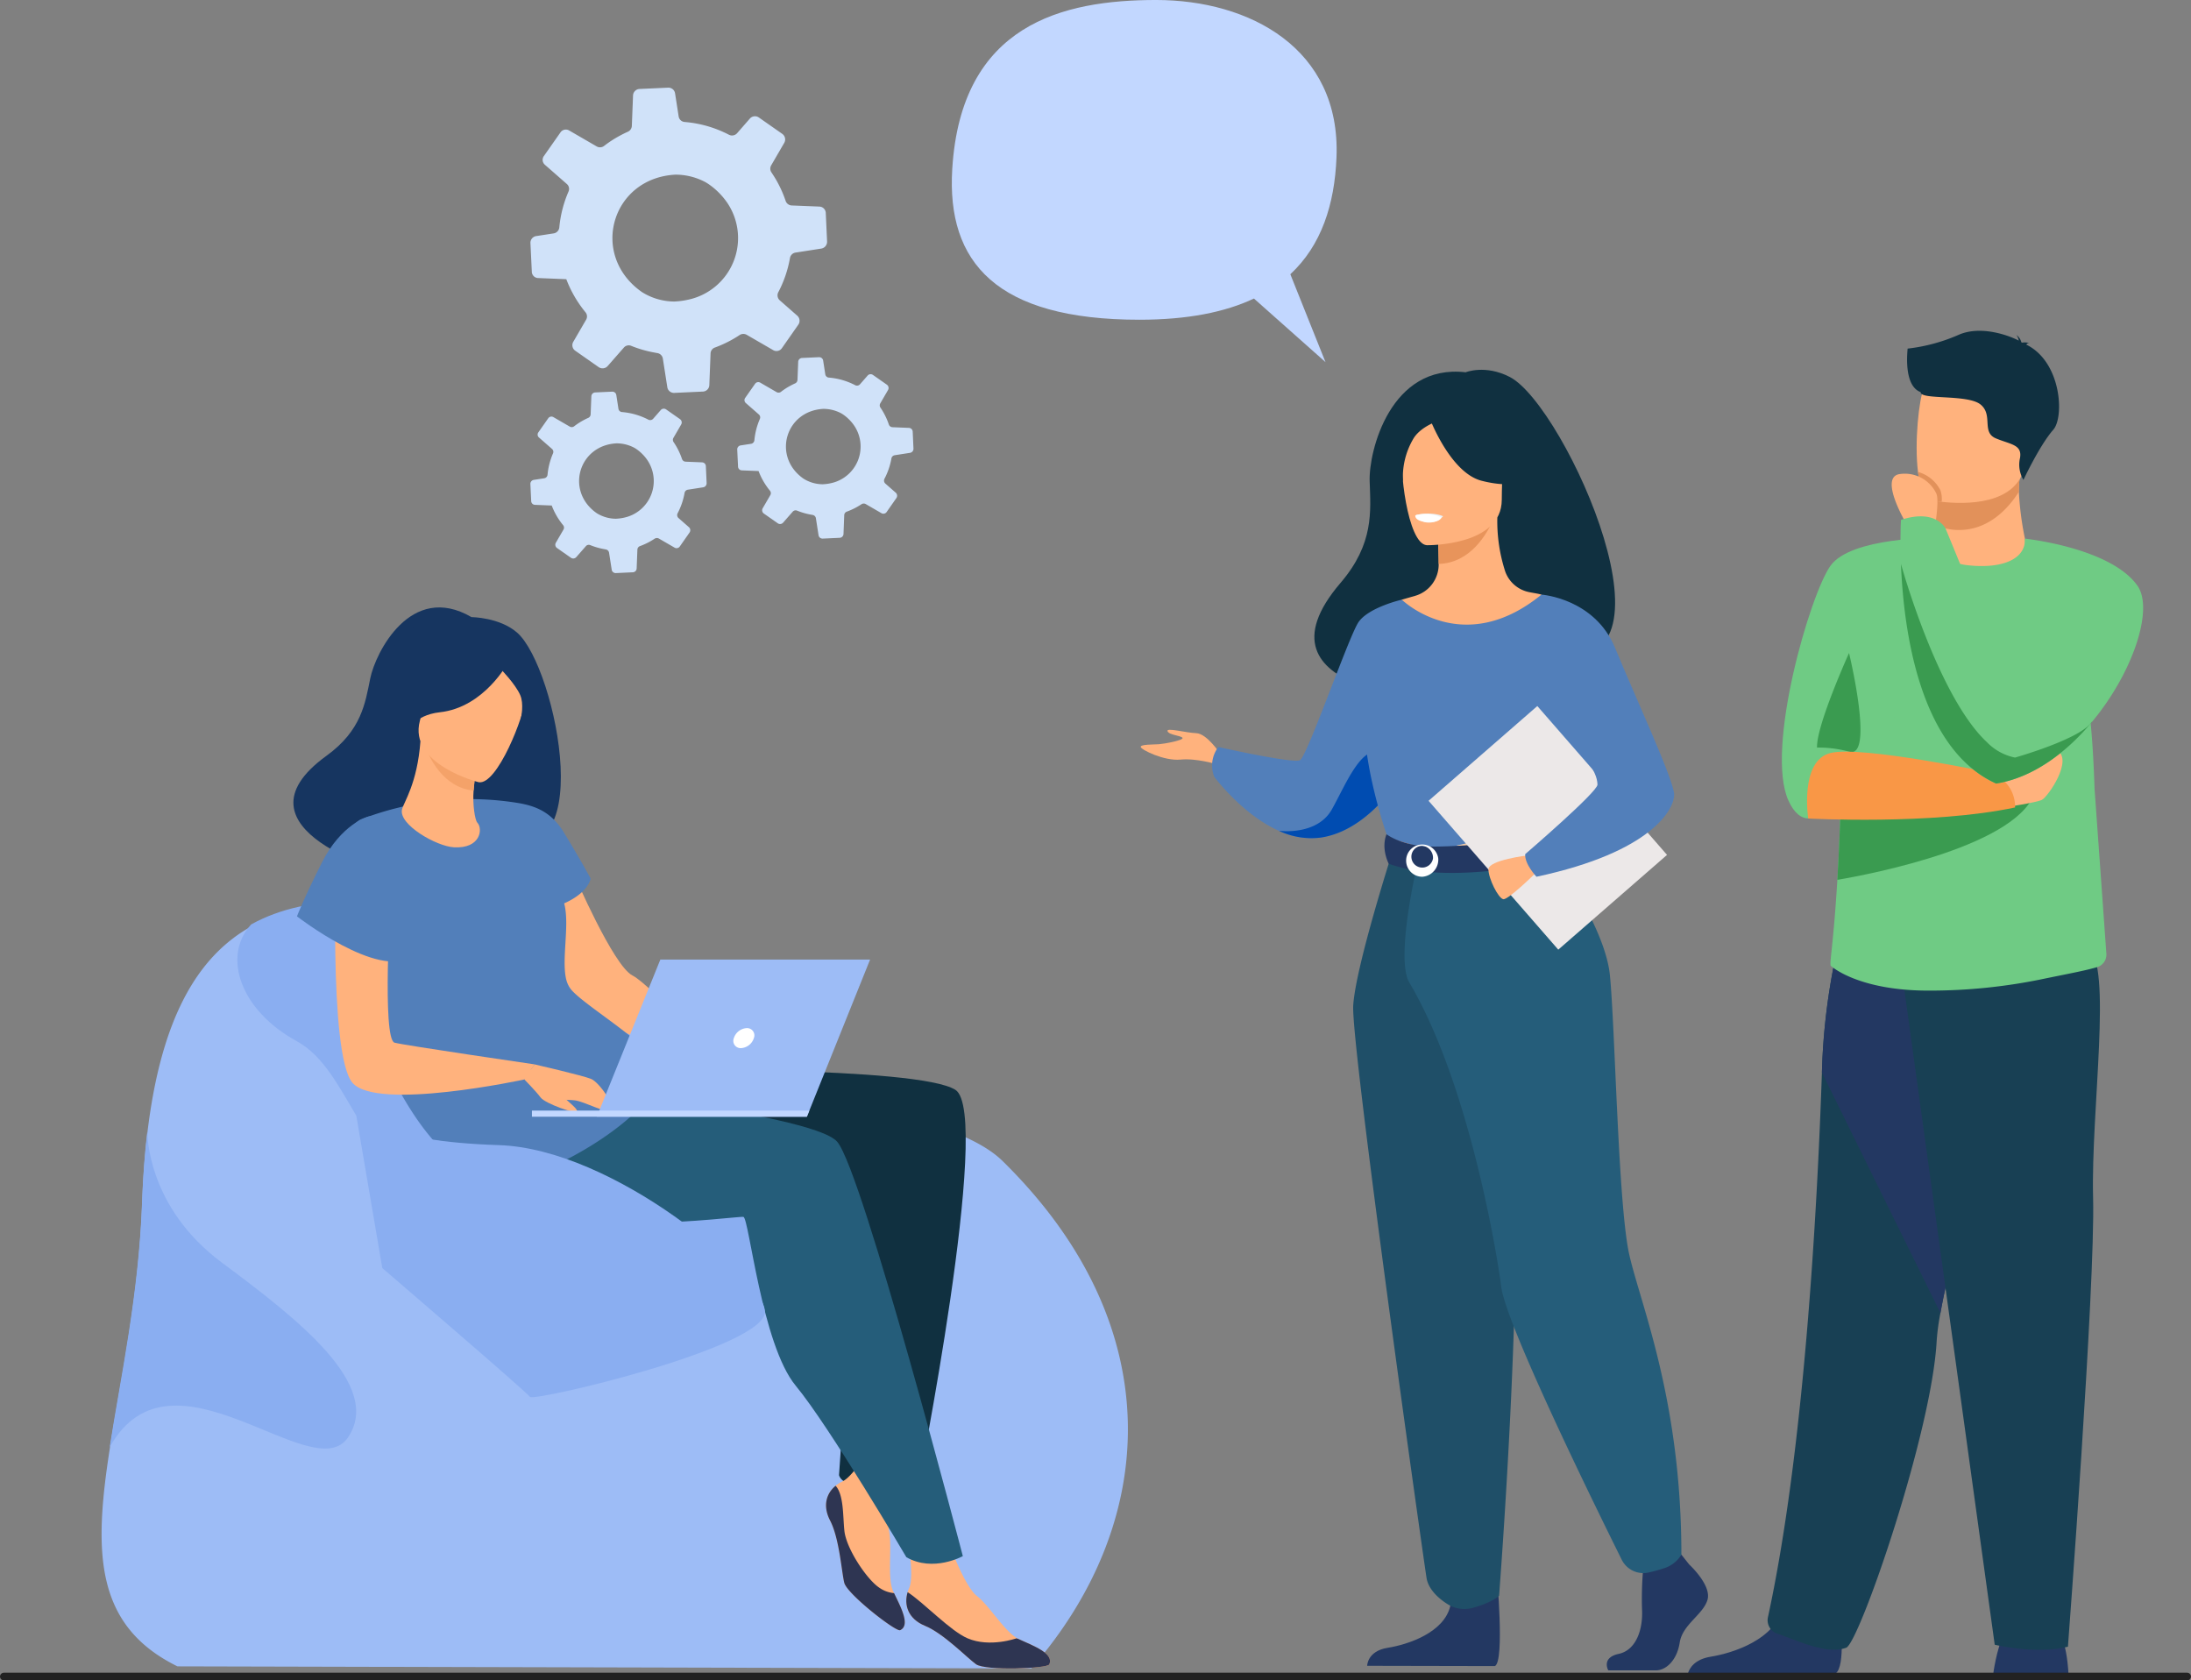 <svg xmlns="http://www.w3.org/2000/svg" width="572" height="438.71" viewBox="0 0 572 438.71">
  <rect x="0" y="0" width="572" height="438.71" fill="#808080" stroke="none"/>
  <g id="occucare_nicaragua_6" transform="translate(1)">
    <g id="Group_175142" data-name="Group 175142" transform="translate(0 0)">
      <g id="Group_170969" data-name="Group 170969" transform="translate(25.522)">
        <g id="Group_170968" data-name="Group 170968" transform="translate(0 0)">
          <g id="Group_170929" data-name="Group 170929" transform="translate(111.944 102.253)">
            <path id="Path_86735" data-name="Path 86735" d="M1856.484,347.076l4.344-.2.1,0a1.037,1.037,0,0,1,1.069.875l.557,3.588a1.061,1.061,0,0,0,.041.171,1.02,1.02,0,0,0,.884.689,18.11,18.11,0,0,1,6.883,1.983,1.129,1.129,0,0,0,.276.1,1.054,1.054,0,0,0,.98-.333l1.993-2.283a1.055,1.055,0,0,1,1.047-.317,1.143,1.143,0,0,1,.331.153l3.638,2.546a1.059,1.059,0,0,1,.306,1.4l-2.024,3.487a1.024,1.024,0,0,0,.045,1.1c.32.476.623.962.9,1.471a18.062,18.062,0,0,1,1.29,2.933l0,0a1.044,1.044,0,0,0,.952.716l4.091.165.206.01a1.021,1.021,0,0,1,.983.975l.2,4.44a1.068,1.068,0,0,1-.9,1.1l-3.993.622a1.033,1.033,0,0,0-.865.852,18.178,18.178,0,0,1-1.812,5.3,1.039,1.039,0,0,0,.24,1.26l2.7,2.368a1.058,1.058,0,0,1,.168,1.406l-2.554,3.655a1.013,1.013,0,0,1-1.336.294l-4.1-2.374a1.06,1.06,0,0,0-1.116.032q-.62.411-1.283.776a18.387,18.387,0,0,1-2.546,1.159,1.006,1.006,0,0,0-.676.918l-.192,4.917a1.041,1.041,0,0,1-.99,1l-4.456.207a1.046,1.046,0,0,1-1.035-.729.752.752,0,0,1-.033-.146l-.692-4.431a1.028,1.028,0,0,0-.761-.85.546.546,0,0,0-.107-.023,3.149,3.149,0,0,1-.32-.059,18.092,18.092,0,0,1-3.721-1.061,1,1,0,0,0-1.15.28l-2.5,2.851a1.056,1.056,0,0,1-1.4.166l-.81-.565-2.821-1.979a1.042,1.042,0,0,1-.3-1.377l1.994-3.435a1,1,0,0,0-.1-1.15,18.316,18.316,0,0,1-1.907-2.816,18.066,18.066,0,0,1-1.068-2.315l-.858-.033-3.521-.143a1.006,1.006,0,0,1-.931-.71.91.91,0,0,1-.045-.263l-.214-4.47a1.048,1.048,0,0,1,.879-1.071l2.73-.42a1.038,1.038,0,0,0,.869-.919,18.224,18.224,0,0,1,1.427-5.566,1.006,1.006,0,0,0-.26-1.178l-3.414-2.992a1,1,0,0,1-.158-1.323l2.588-3.691a1.013,1.013,0,0,1,1.345-.3l4.266,2.471a1.031,1.031,0,0,0,1.16-.08,17.56,17.56,0,0,1,2.329-1.522q.67-.368,1.356-.675a1.045,1.045,0,0,0,.614-.9l.186-4.714A1.055,1.055,0,0,1,1856.484,347.076Zm13.491,17.482a11.2,11.2,0,0,0-2.706-2.677,6.4,6.4,0,0,0-.821-.488,9.877,9.877,0,0,0-4.383-1.026c-9.8.506-13.287,12.135-5.563,17.956.128.094.256.188.389.28a9.527,9.527,0,0,0,4.984,1.447,12.125,12.125,0,0,0,2.237-.3A9.772,9.772,0,0,0,1869.975,364.557Z" transform="translate(-1839.565 -346.873)" fill="#d0e2f9"/>
          </g>
          <g id="Group_273659" data-name="Group 273659" transform="translate(165.944 93.253)">
            <path id="Path_86735-2" data-name="Path 86735" d="M1856.484,347.076l4.344-.2.1,0a1.037,1.037,0,0,1,1.069.875l.557,3.588a1.061,1.061,0,0,0,.041.171,1.02,1.02,0,0,0,.884.689,18.11,18.11,0,0,1,6.883,1.983,1.129,1.129,0,0,0,.276.1,1.054,1.054,0,0,0,.98-.333l1.993-2.283a1.055,1.055,0,0,1,1.047-.317,1.143,1.143,0,0,1,.331.153l3.638,2.546a1.059,1.059,0,0,1,.306,1.4l-2.024,3.487a1.024,1.024,0,0,0,.045,1.1c.32.476.623.962.9,1.471a18.062,18.062,0,0,1,1.29,2.933l0,0a1.044,1.044,0,0,0,.952.716l4.091.165.206.01a1.021,1.021,0,0,1,.983.975l.2,4.44a1.068,1.068,0,0,1-.9,1.1l-3.993.622a1.033,1.033,0,0,0-.865.852,18.178,18.178,0,0,1-1.812,5.3,1.039,1.039,0,0,0,.24,1.26l2.7,2.368a1.058,1.058,0,0,1,.168,1.406l-2.554,3.655a1.013,1.013,0,0,1-1.336.294l-4.1-2.374a1.06,1.06,0,0,0-1.116.032q-.62.411-1.283.776a18.387,18.387,0,0,1-2.546,1.159,1.006,1.006,0,0,0-.676.918l-.192,4.917a1.041,1.041,0,0,1-.99,1l-4.456.207a1.046,1.046,0,0,1-1.035-.729.752.752,0,0,1-.033-.146l-.692-4.431a1.028,1.028,0,0,0-.761-.85.546.546,0,0,0-.107-.023,3.149,3.149,0,0,1-.32-.059,18.092,18.092,0,0,1-3.721-1.061,1,1,0,0,0-1.15.28l-2.5,2.851a1.056,1.056,0,0,1-1.4.166l-.81-.565-2.821-1.979a1.042,1.042,0,0,1-.3-1.377l1.994-3.435a1,1,0,0,0-.1-1.15,18.316,18.316,0,0,1-1.907-2.816,18.066,18.066,0,0,1-1.068-2.315l-.858-.033-3.521-.143a1.006,1.006,0,0,1-.931-.71.91.91,0,0,1-.045-.263l-.214-4.47a1.048,1.048,0,0,1,.879-1.071l2.73-.42a1.038,1.038,0,0,0,.869-.919,18.224,18.224,0,0,1,1.427-5.566,1.006,1.006,0,0,0-.26-1.178l-3.414-2.992a1,1,0,0,1-.158-1.323l2.588-3.691a1.013,1.013,0,0,1,1.345-.3l4.266,2.471a1.031,1.031,0,0,0,1.16-.08,17.56,17.56,0,0,1,2.329-1.522q.67-.368,1.356-.675a1.045,1.045,0,0,0,.614-.9l.186-4.714A1.055,1.055,0,0,1,1856.484,347.076Zm13.491,17.482a11.2,11.2,0,0,0-2.706-2.677,6.4,6.4,0,0,0-.821-.488,9.877,9.877,0,0,0-4.383-1.026c-9.8.506-13.287,12.135-5.563,17.956.128.094.256.188.389.28a9.527,9.527,0,0,0,4.984,1.447,12.125,12.125,0,0,0,2.237-.3A9.772,9.772,0,0,0,1869.975,364.557Z" transform="translate(-1839.565 -346.873)" fill="#d0e2f9"/>
          </g>
          <g id="Group_273658" data-name="Group 273658" transform="translate(111.961 22.886)">
            <path id="Path_86735-3" data-name="Path 86735" d="M1868.036,347.214l7.31-.333.174-.007a1.745,1.745,0,0,1,1.8,1.473l.938,6.038a1.8,1.8,0,0,0,.069.288,1.716,1.716,0,0,0,1.488,1.159,30.474,30.474,0,0,1,11.583,3.338,1.9,1.9,0,0,0,.464.16,1.773,1.773,0,0,0,1.649-.561l3.354-3.841a1.776,1.776,0,0,1,1.762-.534,1.924,1.924,0,0,1,.557.257l6.122,4.284a1.783,1.783,0,0,1,.515,2.356l-3.407,5.867a1.723,1.723,0,0,0,.076,1.846c.539.8,1.048,1.618,1.52,2.476a30.4,30.4,0,0,1,2.17,4.935l0,.007a1.756,1.756,0,0,0,1.6,1.205l6.884.277.346.018a1.718,1.718,0,0,1,1.654,1.641l.343,7.472a1.8,1.8,0,0,1-1.513,1.85l-6.72,1.046a1.738,1.738,0,0,0-1.456,1.433,30.592,30.592,0,0,1-3.05,8.923,1.748,1.748,0,0,0,.4,2.12l4.544,3.986a1.78,1.78,0,0,1,.283,2.365l-4.3,6.15a1.7,1.7,0,0,1-2.249.495l-6.9-3.994a1.784,1.784,0,0,0-1.878.054q-1.043.692-2.158,1.306a30.941,30.941,0,0,1-4.285,1.951,1.693,1.693,0,0,0-1.137,1.545l-.323,8.273a1.752,1.752,0,0,1-1.667,1.678l-7.5.348a1.761,1.761,0,0,1-1.742-1.227,1.271,1.271,0,0,1-.056-.246l-1.164-7.456a1.731,1.731,0,0,0-1.281-1.431.924.924,0,0,0-.18-.039,5.3,5.3,0,0,1-.539-.1,30.445,30.445,0,0,1-6.261-1.786,1.69,1.69,0,0,0-1.936.471l-4.212,4.8a1.777,1.777,0,0,1-2.358.279l-1.363-.951-4.748-3.33a1.753,1.753,0,0,1-.513-2.318l3.355-5.78a1.691,1.691,0,0,0-.165-1.936,30.84,30.84,0,0,1-3.209-4.739,30.366,30.366,0,0,1-1.8-3.9l-1.444-.056-5.925-.241A1.693,1.693,0,0,1,1840,395.39a1.526,1.526,0,0,1-.076-.443l-.36-7.522a1.764,1.764,0,0,1,1.48-1.8l4.593-.707a1.747,1.747,0,0,0,1.463-1.546,30.676,30.676,0,0,1,2.4-9.367,1.692,1.692,0,0,0-.438-1.983l-5.745-5.036a1.685,1.685,0,0,1-.266-2.226l4.355-6.21a1.7,1.7,0,0,1,2.264-.5l7.179,4.158a1.735,1.735,0,0,0,1.952-.134,29.535,29.535,0,0,1,3.92-2.561q1.127-.62,2.281-1.136a1.759,1.759,0,0,0,1.034-1.518l.313-7.932A1.776,1.776,0,0,1,1868.036,347.214Zm22.7,29.418a18.851,18.851,0,0,0-4.553-4.5,10.787,10.787,0,0,0-1.381-.822,16.622,16.622,0,0,0-7.375-1.727c-16.485.851-22.359,20.421-9.361,30.217.216.158.431.316.654.471a16.032,16.032,0,0,0,8.388,2.436,20.414,20.414,0,0,0,3.764-.508A16.444,16.444,0,0,0,1890.739,376.632Z" transform="translate(-1839.566 -346.873)" fill="#d0e2f9"/>
          </g>
          <path id="Path_86737" data-name="Path 86737" d="M1089.949,812.625c1.15-28.456-22.7-41.1-47.089-41.1s-50.927,6.319-53.227,44.157c-1.479,24.342,11.5,39.32,48.864,39.32,12.6,0,22.4-1.987,29.9-5.533l18.679,16.6-9.179-22.941C1086.027,835.568,1089.453,824.9,1089.949,812.625Z" transform="translate(-767.555 -771.527)" fill="#c2d7ff"/>
          <g id="Group_170931" data-name="Group 170931" transform="translate(414.122 86.365)">
            <path id="Path_86738" data-name="Path 86738" d="M453.776,1734.54s.821-6.4,2.722-10.2,14-1.384,14-1.384,2.42,2.074,2.938,11.754Z" transform="translate(-374.054 -1383.873)" fill="#233862"/>
            <path id="Path_86739" data-name="Path 86739" d="M644.928,1721.871c2.843-1.735,1.225-14.681,1.225-14.681s-13.247-10.6-15.069-2.484-12.585,11.757-18.712,12.75c-4.229.687-5.539,3.029-5.944,4.414Z" transform="translate(-606.428 -1371.291)" fill="#233862"/>
            <path id="Path_86740" data-name="Path 86740" d="M534.93,1355.031a61.038,61.038,0,0,0-.972,7.156c-1.232,24.02-20.22,78.942-23.617,80.223-5.255,1.983-13.531-2.232-17.861-3.611a3.713,3.713,0,0,1-2.606-4.219c9.4-43.229,12.86-105.478,14.117-142.332a167.207,167.207,0,0,1,3.821-31.386s46.312-12.357,46.587,3.274C554.645,1277.968,539.06,1332.213,534.93,1355.031Z" transform="translate(-468.991 -1098.602)" fill="#184054"/>
            <path id="Path_86741" data-name="Path 86741" d="M520.737,1355.031,489.8,1292.248a167.207,167.207,0,0,1,3.821-31.386s46.312-12.357,46.587,3.274C540.451,1277.968,524.867,1332.213,520.737,1355.031Z" transform="translate(-454.797 -1098.602)" fill="#233862"/>
            <path id="Path_86742" data-name="Path 86742" d="M432.622,1267.856,457.1,1445.3s10.751,2.593,19.114.518c0,0,7.168-94.371,6.57-117.186s5.145-61.048-1.31-65.264S432.622,1267.856,432.622,1267.856Z" transform="translate(-376.987 -1102.266)" fill="#184054"/>
            <path id="Path_86743" data-name="Path 86743" d="M497.254,1055.1l3.052,42.6a3.4,3.4,0,0,1-2.452,3.509c-3.415.991-7.352,1.681-14.947,3.254a144.973,144.973,0,0,1-28.52,2.865c-18.753.12-25.854-6.344-25.854-6.344-.808.015.427-3.91,1.539-22.571.376-6.322.741-14.335,1-24.462.237-9.112.4-19.938.411-32.781.02-15.449,23.934-32.07,24.375-32.07l0,.007c0,2.224,3.507,6.329,8.906,6.683,6.409.419,14.272-2.771,14.272-6.461,0-.037,11.586,18.534,15.7,38.323.523,2.508.928,5.155,1.249,7.94.005.042.01.085.015.127q.09.764.167,1.536c.01.09.017.182.028.272.047.469.1.943.137,1.419.012.134.023.274.035.409.04.437.077.87.112,1.312,0,.04.007.08.01.12.027.327.05.656.075.985.017.232.035.469.052.7.027.386.052.771.08,1.162.012.194.025.389.037.586.023.369.045.741.068,1.117.01.165.02.332.03.5q.045.808.087,1.631c0,.045,0,.087.007.132.028.526.053,1.058.078,1.591.007.132.012.262.017.394q.038.752.067,1.514c0,.075.007.15.01.224q.079,1.856.147,3.773c0,.032,0,.065,0,.1Z" transform="translate(-391.043 -935.068)" fill="#6fcb84"/>
            <path id="Path_86744" data-name="Path 86744" d="M583.178,989.1s-22.237-.189-27.588,7.317-17.086,47.881-10.962,61.315,17.58-5.557,23.939-13.786S583.178,989.1,583.178,989.1Z" transform="translate(-518.359 -935.069)" fill="#6fcb84"/>
            <path id="Path_86745" data-name="Path 86745" d="M483.172,959.419l.012,2.3s-.626,7.189,8.226,8.238,15.411-1.367,15.171-6.915A79.493,79.493,0,0,1,505,950.806a24.989,24.989,0,0,1,.315-4.3l-17.153-.342-5.052.826Z" transform="translate(-418.58 -908.778)" fill="#ffb27d"/>
            <path id="Path_86746" data-name="Path 86746" d="M486.4,946.985l.066,12.434a14.5,14.5,0,0,0,6.183,1.364c7.883,0,12.979-5.781,15.642-9.977a25,25,0,0,1,.315-4.3l-17.153-.342Z" transform="translate(-421.871 -908.778)" fill="#e2915a"/>
            <path id="Path_86747" data-name="Path 86747" d="M504.1,897.339c-1.99,10.711-15.811,10.359-21.784,9.686-1.681-.187-2.738-.4-2.738-.4-1.9-.506-2.952-3.491-3.444-7.4-.975-7.738.257-19.1,1.564-22,1.968-4.371,5.674-9.1,19.592-5.688S506.652,883.616,504.1,897.339Z" transform="translate(-416.052 -862.376)" fill="#ffb27d"/>
            <path id="Path_86748" data-name="Path 86748" d="M602.188,1066.695s-8.6,18.993-8.35,24.686a29.681,29.681,0,0,1,8.35,1.073C608.912,1094.459,602.188,1066.695,602.188,1066.695Z" transform="translate(-560.108 -982.57)" fill="#3a9b50"/>
            <path id="Path_86749" data-name="Path 86749" d="M460.284,854.414a46.036,46.036,0,0,0,13.352-3.613c5.865-2.55,13.264.259,15.666,1.524a3.572,3.572,0,0,0-.586-1.445,3.225,3.225,0,0,1,1.238,1.834c.111.082.161.138.132.157a4.135,4.135,0,0,1,2.008.13s-.55-.078-.746.275a.332.332,0,0,1-.088.1c9.149,4.42,9.993,18.879,7.049,22.224-3.542,4.025-7.789,13.09-7.789,13.09a7.772,7.772,0,0,1-.9-5.683c.644-3.542-2.415-3.542-6.279-5.152s-.644-6.118-4.025-8.855-15.778-1.127-15.617-3.22C459.092,864.1,460.284,854.885,460.284,854.414Z" transform="translate(-402.911 -849.766)" fill="#103040"/>
            <path id="Path_86750" data-name="Path 86750" d="M527.6,1157.148c-3.631,14.578-42.894,22.113-51.82,23.644.377-6.322.741-14.335,1-24.462Z" transform="translate(-436.75 -1037.445)" fill="#3a9b50"/>
            <path id="Path_86751" data-name="Path 86751" d="M460.251,1146.405c.374,0,8.728-1.247,10.225-1.995s8.34-10.474,3.858-12.968-16.514,7.481-16.514,7.481Z" transform="translate(-378.02 -1021.964)" fill="#ffb27d"/>
            <path id="Path_86752" data-name="Path 86752" d="M490.074,1150.553s32.312,1.753,54-2.889c0,0,.547-6.265-6.268-9.047,0,0-33.8-7.163-41.914-5.168S490.074,1150.553,490.074,1150.553Z" transform="translate(-458.657 -1023.223)" fill="#f99746"/>
            <path id="Path_86753" data-name="Path 86753" d="M431.155,1037.4c-6.706,8.085-15.472,14.686-25.135,16.232l0,0a18.017,18.017,0,0,1-2.392-10.791,21.6,21.6,0,0,1,3.519-9.905,21.951,21.951,0,0,0,1.9-3.831c5.277-13.464,4.492-39.415,4.492-39.415s22.41,2.347,29.392,12.322C447.206,1008.124,441.752,1024.62,431.155,1037.4Z" transform="translate(-325.535 -935.43)" fill="#6fcb84"/>
            <path id="Path_86754" data-name="Path 86754" d="M545.326,952.583c-1.681-.187-2.738-.4-2.738-.4-1.9-.506-2.952-3.491-3.444-7.4A9.363,9.363,0,0,1,545,949.57,6.892,6.892,0,0,1,545.326,952.583Z" transform="translate(-479.063 -907.934)" fill="#e2915a"/>
            <path id="Path_86755" data-name="Path 86755" d="M546.051,959.4s-7.74-12.771-1.721-13.327a9.1,9.1,0,0,1,9.306,5.014c.869,1.5-.227,8.246-.227,8.246Z" transform="translate(-488.817 -908.697)" fill="#ffb27d"/>
            <path id="Path_86756" data-name="Path 86756" d="M517.529,1033.211a16.661,16.661,0,0,1-1.319,4.434,21.231,21.231,0,0,1-4.928,6.788l0,0c-20.1-9.073-24.168-40.227-24.848-57.345-.275-6.88,0-11.494,0-11.494,9.067-3,11.616,2.215,11.616,2.215s10.706,25.459,16.26,42.1C516.431,1026.271,517.8,1031.348,517.529,1033.211Z" transform="translate(-430.797 -926.227)" fill="#6fcb84"/>
            <path id="Path_86757" data-name="Path 86757" d="M487.677,1047.816c-6.706,8.085-15.472,14.686-25.135,16.232l0,0c-20.1-9.072-24.168-40.227-24.849-57.345,0,0,9.511,34.5,22.457,46.554a14.126,14.126,0,0,0,7.322,4.005s16.325-4.613,19.749-8.958A1.847,1.847,0,0,1,487.677,1047.816Z" transform="translate(-382.057 -945.842)" fill="#3a9b50"/>
          </g>
          <g id="Group_170945" data-name="Group 170945" transform="translate(0 158.584)">
            <g id="Group_170944" data-name="Group 170944">
              <g id="Group_170939" data-name="Group 170939" transform="translate(0 77.174)">
                <path id="Path_86767" data-name="Path 86767" d="M2021.736,1436.73l222.913.551c33.157-37.962,36.531-89.281-7.518-132.5-5.539-5.434-16.161-9.286-27.614-12-21.109-5-45.047-6.148-45.234-6.248-.07-.027-12.654-10.22-20.226-19.383-23.527-28.459-43.531-26.005-43.531-26.005-23.971-4.654-44.417-6.015-59.571,2.428,0,0,0,0,0,.009-14.038,7.833-23.538,24.089-27.082,53.957-.672,5.647-1.133,11.783-1.369,18.44-.859,24.239-5.628,45.8-8.457,64.059a0,0,0,0,0,0,0C1999.939,1406.493,1999.912,1426.015,2021.736,1436.73Z" transform="translate(-2001.929 -1237.442)" fill="#9dbcf6"/>
              </g>
              <path id="Path_86768" data-name="Path 86768" d="M2165.237,1272.665c14.547,7.916,16.167,34.015,38.932,40.745s61.409,6.1,83.336,29.868c21.155,22.93,44.453-35.439,34.4-51.849-21.109-5-45.047-6.148-45.233-6.249-.07-.026-12.654-10.22-20.226-19.382-23.528-28.459-43.532-26.005-43.532-26.005-23.971-4.654-44.417-6.015-59.57,2.428,0,0,0,0,0,.009C2145.654,1250.622,2150.69,1264.749,2165.237,1272.665Z" transform="translate(-2114.32 -1159.443)" fill="#8aaef1"/>
              <g id="Group_170943" data-name="Group 170943" transform="translate(50.077)">
                <path id="Path_86769" data-name="Path 86769" d="M2112.977,1348.4s72.989-.96,82.709,5.261-10.023,105.066-10.023,105.066-18.879.55-20.366-4.45c0,0,3.524-46.332.574-54.345s-1.086-19.1-1.086-19.1-36.937,5.531-48.653,2.727S2112.977,1348.4,2112.977,1348.4Z" transform="translate(-2022.856 -1227.71)" fill="#103040"/>
                <path id="Path_86770" data-name="Path 86770" d="M2269.205,1218.114c.005.057,10.27,23.942,15.277,26.485s23.132,23.37,27.017,23.007-4.546,3.161-4.546,3.161-31.679-14.6-33.521-15.516-11.545-16.873-12.876-24.976S2269.205,1218.114,2269.205,1218.114Z" transform="translate(-2195.972 -1148.514)" fill="#ffb27d"/>
                <path id="Path_86771" data-name="Path 86771" d="M2151.622,1615.746c2.434,4.694,2.983,13.324,3.7,16.253s13.479,12.876,14.577,12.377c2.789-1.259.123-6.119-1.58-9.673-.07-.143-.135-.286-.2-.425-1.68-3.581-.236-11.575-1.1-15.7s3.315-15.24,3.315-15.24l-7.047-8.9s-4.953,9.422-8.495,11.137a8.65,8.65,0,0,0-1.727,1.1C2150.66,1608.65,2149.621,1611.887,2151.622,1615.746Z" transform="translate(-2011.508 -1377.358)" fill="#ffb27d"/>
                <path id="Path_86772" data-name="Path 86772" d="M2058.677,1682.022c4.883,2.013,10.871,8.256,13.313,10.025s18.6,1.14,19.123.054c1.372-2.87-4.28-4.914-7.873-6.567-.055-.023-.1-.05-.159-.073l-.011-.008c-3.554-1.788-7.529-8.649-10.81-11.2-3.327-2.592-7.3-13.78-7.3-13.78l-11.126-2.257s2.291,10.4.692,13.989a8.764,8.764,0,0,0-.383,1.028C2053.125,1676.567,2054.248,1680.195,2058.677,1682.022Z" transform="translate(-1893.791 -1416.142)" fill="#ffb27d"/>
                <path id="Path_86773" data-name="Path 86773" d="M2431.935,1099.513c1.487-1.717-21.983-8.792-26.99,10.469,0,0-43.2-11.486-16.643-30.731,9.193-6.663,10.116-13.772,11.448-20.277s10.5-25.2,26.423-15.925c0,0,7.273.032,11.876,4.019C2448.518,1056.136,2459.96,1113.778,2431.935,1099.513Z" transform="translate(-2379.672 -1040.515)" fill="#163560"/>
                <path id="Path_86774" data-name="Path 86774" d="M2124.973,1357.131s75.69,7.691,82.341,15.417,32.8,108.186,32.8,108.186-7.724,4.306-14.744.282c0,0-20.028-34.079-28.888-44.777s-12.179-43.731-13.642-44.068-48.893,6.622-65.227-5.915S2124.973,1357.131,2124.973,1357.131Z" transform="translate(-2065.348 -1233.052)" fill="#255d7a"/>
                <path id="Path_86775" data-name="Path 86775" d="M2319.186,1173.587a78.859,78.859,0,0,1,40.948-4.38c4.678.753,8.891,2.292,12.238,7.8,4.729,7.784,6.941,11.964,6.941,11.964s-.455,3.607-6.912,6.481c1.761,6.454-1.6,17.726,1.5,22.1s22.339,15.219,23.291,21.251c1.749,11.084-32.867,31.179-43.192,29.034C2324.289,1261.67,2304.105,1182.077,2319.186,1173.587Z" transform="translate(-2301.716 -1118.187)" fill="#527fba"/>
                <path id="Path_86776" data-name="Path 86776" d="M2424.12,1079.235s-3.561-7-4.032-12.748c-.337-4.1,3.125-18.863,17.951-15.294a20.51,20.51,0,0,1,8.166,4c3.055,2.511,7.316,7.712.823,20.267l-1.783,4.279Z" transform="translate(-2396.436 -1046.673)" fill="#163560"/>
                <g id="Group_170940" data-name="Group 170940" transform="translate(28.291 10.275)">
                  <path id="Path_86777" data-name="Path 86777" d="M2453.331,1150.926c1.5,1.581.911,6.837-6.105,6.444-4.606-.258-14.478-5.951-13.554-9.886.44-1.87,3.979-6.7,4.81-17.794l.837.233,14.06,3.95s-.678,4.47-1.02,8.7C2452.07,1146.131,2452.712,1150.272,2453.331,1150.926Z" transform="translate(-2433.611 -1105.018)" fill="#ffb27d"/>
                  <path id="Path_86778" data-name="Path 86778" d="M2449.268,1134.236s-.678,4.469-1.02,8.7c-7.974-.853-11.626-8.476-13.04-12.653Z" transform="translate(-2429.501 -1105.38)" fill="#f4a269"/>
                  <path id="Path_86779" data-name="Path 86779" d="M2419.066,1104.655s-18.4-4.626-15.339-16.039,2.742-19.7,14.618-17.225,12.981,7.436,12.887,11.492S2423.931,1105.565,2419.066,1104.655Z" transform="translate(-2398.999 -1069.3)" fill="#ffb27d"/>
                  <path id="Path_86780" data-name="Path 86780" d="M2441.321,1070.791s-6.175,11.77-17.828,13.038c-6.818.743-8.689,5.236-8.689,5.236s2.045-12.846,5.472-20.7C2420.276,1068.363,2439.253,1063.4,2441.321,1070.791Z" transform="translate(-2413.558 -1066.733)" fill="#163560"/>
                  <path id="Path_86781" data-name="Path 86781" d="M2398.937,1078.077s4.029,4.111,5.272,7.01c1.841,4.293-1.747,13.336-3.231,15.285,0,0,8.56-14.525,5.7-20.814C2403.644,1072.888,2398.937,1078.077,2398.937,1078.077Z" transform="translate(-2373.281 -1072.462)" fill="#163560"/>
                </g>
                <path id="Path_86782" data-name="Path 86782" d="M2214.943,1346.949s3.664,3.879,4.11,4.087c2.423,1.134,5.482.473,6.962.845s1.223-.548.134-1.3-3.775-.454-2.678-.726,7.019-1.377,9.249-.781c3.53.944,6.315-.165,6.537-.526s-8.06-4.408-10.426-4.272-9.169-.189-9.169-.189Z" transform="translate(-2104.882 -1225.122)" fill="#ffb27d"/>
                <path id="Path_86783" data-name="Path 86783" d="M2397.52,1200.14s-2.2,53.96,4.143,61.523c6.3,7.511,44.907-.835,44.907-.835l2.675-3.943s-34.27-5.016-36.572-5.666c-3.309-.935-1.007-38.092-1.007-38.092Z" transform="translate(-2386.272 -1137.584)" fill="#ffb27d"/>
                <path id="Path_86784" data-name="Path 86784" d="M2490.609,1179.714c-.547.014-7.369,2.254-12.266,11.951-4.81,9.525-6.563,14.15-6.563,14.15s21.346,16.539,29.834,10.448S2498.439,1179.511,2490.609,1179.714Z" transform="translate(-2470.852 -1125.162)" fill="#527fba"/>
                <path id="Path_86785" data-name="Path 86785" d="M2368.853,1351.073s3.071,3.112,4.241,4.7,9.334,4.469,9.518,3.619-3.654-3.443-4-4.408-4.532-5.821-7.082-6.374S2368.853,1351.073,2368.853,1351.073Z" transform="translate(-2308.555 -1227.83)" fill="#ffb27d"/>
                <path id="Path_86786" data-name="Path 86786" d="M2348.093,1344.938s12.591,2.912,14.728,3.785,6.67,7.287,4.871,8.249c-1.135.607-6.1-2.015-8.627-2.562s-9.667.694-12.938-5.766C2345.758,1347.916,2348.093,1344.938,2348.093,1344.938Z" transform="translate(-2285.121 -1225.637)" fill="#ffb27d"/>
                <path id="Path_86787" data-name="Path 86787" d="M2058.677,1705.323c4.883,2.013,10.871,8.256,13.313,10.026s18.6,1.139,19.123.053c1.372-2.87-4.28-4.914-7.873-6.567-.055-.023-.1-.05-.159-.073l-.011-.008-.506-.166s-6.973,2.488-12.769,0c-4.523-1.939-11.226-9.133-15.649-12.057C2053.125,1699.868,2054.248,1703.5,2058.677,1705.323Z" transform="translate(-1893.791 -1439.444)" fill="#2e3552"/>
                <path id="Path_86788" data-name="Path 86788" d="M2151.622,1634.737c2.434,4.694,2.983,13.324,3.7,16.253s13.479,12.876,14.577,12.377c2.789-1.259.123-6.119-1.58-9.674a7.914,7.914,0,0,1-3.895-1.449c-3.187-2.125-8.6-10.141-9.079-14.873-.394-3.855-.146-9.38-2.287-11.709C2150.66,1627.641,2149.621,1630.878,2151.622,1634.737Z" transform="translate(-2011.508 -1396.348)" fill="#2e3552"/>
                <g id="Group_170942" data-name="Group 170942" transform="translate(62.273 91.936)">
                  <g id="Group_170941" data-name="Group 170941">
                    <path id="Path_86789" data-name="Path 86789" d="M2173.676,1316.137h54.845l16.5-41.027h-54.76Z" transform="translate(-2156.74 -1275.11)" fill="#9dbcf6"/>
                    <path id="Path_86790" data-name="Path 86790" d="M2286.558,1375.721h-72.423v1.6h71.78Z" transform="translate(-2214.135 -1336.292)" fill="#c2d7ff"/>
                  </g>
                  <path id="Path_86791" data-name="Path 86791" d="M2256.161,1323.4a1.9,1.9,0,0,0-1.862-2.612,3.743,3.743,0,0,0-3.361,2.612,1.9,1.9,0,0,0,1.863,2.611A3.741,3.741,0,0,0,2256.161,1323.4Z" transform="translate(-2198.226 -1302.889)" fill="#fff"/>
                </g>
              </g>
              <path id="Path_86792" data-name="Path 86792" d="M2243.7,1379.155s7.173,6.715,37.178,7.668,69.133,34.1,69.5,43.455-60.406,23.61-61.347,22.27-38.553-33.626-38.553-33.626Z" transform="translate(-2177.196 -1246.445)" fill="#8aaef1"/>
              <path id="Path_86793" data-name="Path 86793" d="M2516.023,1471.942c16.155-29.085,53.045,11.028,62.215-2.542s-12.962-30.8-32.925-45.642c-19.557-14.541-19.474-33.546-19.464-34.315-.672,5.647-1.132,11.783-1.368,18.44C2523.622,1432.122,2518.853,1453.684,2516.023,1471.942Z" transform="translate(-2513.908 -1252.701)" fill="#8aaef1"/>
            </g>
          </g>
          <g id="Group_170953" data-name="Group 170953" transform="translate(271.282 96.547)">
            <path id="Path_86803" data-name="Path 86803" d="M847.25,949.873c1.239-2.39-27.037-11-27.486,12.591,0,0-52.971-1.3-27.678-30.826,8.756-10.221,7.855-18.672,7.593-26.539s5.454-30.733,25.06-28.43c0,0,5.135-2.089,11.543,1.235C850.854,885.464,883.5,958.572,847.25,949.873Z" transform="translate(-739.909 -876.021)" fill="#103040"/>
            <path id="Path_86804" data-name="Path 86804" d="M1071.856,1124.62s-3.448-5.249-6.226-5.352-7.925-1.544-7.514-.515,3.6,1.132,3.911,1.75-4.734,1.544-6.175,1.646-4.837,0-4.734.721,6.122,3.705,10.368,3.293,9.5,1.236,9.5,1.236Z" transform="translate(-1051.115 -1024.397)" fill="#ffb27d"/>
            <path id="Path_86805" data-name="Path 86805" d="M974.489,1072.674a51.668,51.668,0,0,1-5.274,7.975c-4.1,5.132-10.414,11.06-18.347,12.23a19.684,19.684,0,0,1-10.9-1.769l-.012,0c-9.633-4.276-16.877-14.11-16.877-14.11a7.919,7.919,0,0,1,1.081-7.772s19.452,4.375,21.3,3.449,12.66-32.059,15.232-35.971,11.344-5.943,11.344-5.943Z" transform="translate(-903.883 -970.753)" fill="#527fba"/>
            <path id="Path_86806" data-name="Path 86806" d="M963.8,1143.134c-4.1,5.132-10.415,11.06-18.347,12.23a19.69,19.69,0,0,1-10.9-1.769c.377.049,10,1.238,13.833-5.623,3.912-7,8.142-18.115,13.953-14.41C964.843,1135.163,964.732,1139.136,963.8,1143.134Z" transform="translate(-898.463 -1033.238)" fill="#004cb1"/>
            <path id="Path_86807" data-name="Path 86807" d="M744.189,1676.243s5.936,5.418,4.777,9.267-6.515,6.414-7.239,11.118-3.619,7.27-6.225,7.27H723.079s-1.918-3.311,2.715-4.308,6.38-6.526,6.09-11.658a90.484,90.484,0,0,1,.434-11.974l9.844-2.281Z" transform="translate(-601.009 -1364.348)" fill="#233862"/>
            <path id="Path_86808" data-name="Path 86808" d="M896.635,1686.225s2.135,22.947-.471,24.23l-33.349-.069s0-3.849,5.356-4.7,14.767-3.991,16.359-10.975S896.635,1686.225,896.635,1686.225Z" transform="translate(-803.694 -1372.03)" fill="#233862"/>
            <path id="Path_86809" data-name="Path 86809" d="M859.383,1086.437c-6.863-15.39-11.062-19.808-10.26-24.584.6-3.555-1.817-66.288-1.817-66.288-.814-.252-2.446-.478-3.339-.677a8.372,8.372,0,0,1-6.115-5.318,42.678,42.678,0,0,1-2.075-14.154l-.879.173-14.781,2.927s.336,4.652.346,9.034c0,.036,0,.073,0,.109a8.5,8.5,0,0,1-6.135,8.22c-1.867.539-3.492,1-3.492,1s-5.428,15.5-6.464,31.415,9.87,22.834-.083,54.646C794.13,1115.429,863.174,1094.94,859.383,1086.437Z" transform="translate(-742.677 -936.871)" fill="#ffb27d"/>
            <path id="Path_86810" data-name="Path 86810" d="M866.794,978.789s.336,4.651.346,9.034c8.272-.233,12.643-7.779,14.435-11.961Z" transform="translate(-789.354 -937.144)" fill="#e8945b"/>
            <path id="Path_86811" data-name="Path 86811" d="M867.485,941.979s19.57.323,19.583-11.867,2.549-20.358-9.946-21.08-14.927,3.928-15.921,8S862.395,941.581,867.485,941.979Z" transform="translate(-792.807 -896.185)" fill="#ffb27d"/>
            <path id="Path_86812" data-name="Path 86812" d="M844.741,904.469s5.359,14.3,13.582,16.416,11.79-.089,11.79-.089a23.284,23.284,0,0,1-7.616-13.757S848.783,897.662,844.741,904.469Z" transform="translate(-769.34 -891.92)" fill="#103040"/>
            <path id="Path_86813" data-name="Path 86813" d="M916.649,907.693s-3.974,1.486-5.609,4.383a19.7,19.7,0,0,0-2.645,11.191s-4.037-9.72.5-15.22C913.7,902.216,916.649,907.693,916.649,907.693Z" transform="translate(-839.919 -893.983)" fill="#103040"/>
            <path id="Path_86814" data-name="Path 86814" d="M908.12,973.53a4.917,4.917,0,0,1-4.052,1.649,3.6,3.6,0,0,1-3.016-1.991S905.05,972.227,908.12,973.53Z" transform="translate(-829.184 -935.298)" fill="#ebf3fa"/>
            <path id="Path_86815" data-name="Path 86815" d="M858.47,1055.12a132.774,132.774,0,0,1,0,15.414c-.331,5.573-5.968,13.038-6.768,14.885-2.007,4.632-4.27,5.384-4.27,5.384l-17.51,4.292-6.157,1.507-19.416-5.8s-8.843-24.682-5.292-38.576a106.814,106.814,0,0,1,8.976-23.544s15.843,15.513,36.471-1.315Z" transform="translate(-739.876 -968.676)" fill="#527fba"/>
            <path id="Path_86816" data-name="Path 86816" d="M843.03,1135.643c-.331,5.573-.843,10.764-1.643,12.61-2.007,4.632-4.27,5.385-4.27,5.385l-17.51,4.292L812,1155.694s25.387-3.847,22.574-25.689Z" transform="translate(-729.56 -1031.511)" fill="#f2ccaa"/>
            <path id="Path_86817" data-name="Path 86817" d="M862.339,1200.606s-9.615,29.927-10.232,40.116,18.379,144.745,19.144,149.44c.72,4.425,6.216,7.247,6.216,7.247a8.316,8.316,0,0,0,6.135.472c5-1.413,6.587-3.105,6.587-3.105s7.483-95.965,2.852-130.245a542.9,542.9,0,0,1-4.686-63.925Z" transform="translate(-796.629 -1074.733)" fill="#1f4f68"/>
            <path id="Path_86818" data-name="Path 86818" d="M778.189,1198.306s14.666,19.678,16.034,32.981,2.145,60.028,5.058,73,13.615,37.924,13.615,78.372a8.069,8.069,0,0,1-4.547,3.553,37.31,37.31,0,0,1-4,1.106,6.287,6.287,0,0,1-7.032-3.338c-7.236-14.568-30.284-61.554-31.466-71.307-.836-6.9-8.114-52.584-23.988-79.39-3.811-6.435,2.339-32.027,2.339-32.027Z" transform="translate(-671.743 -1073.325)" fill="#255d7a"/>
            <path id="Path_86819" data-name="Path 86819" d="M909,974s-.338,1.437-3.912,1.215c0,0-3-.185-2.909-1.764A9.651,9.651,0,0,1,909,974Z" transform="translate(-830.496 -935.442)" fill="#fff"/>
            <path id="Path_86820" data-name="Path 86820" d="M825.3,1188.693s3.86,3.053,11.528,3.208c9.159.184,31.854-2.335,31.854-2.335a18.779,18.779,0,0,1,.967,5.793s-27.718,6.992-43.778,1.021C825.871,1196.379,823.8,1192.482,825.3,1188.693Z" transform="translate(-761.127 -1067.44)" fill="#233862"/>
            <g id="Group_170952" data-name="Group 170952" transform="translate(69.324 122.894)">
              <path id="Path_86821" data-name="Path 86821" d="M912.641,1197.653a4.211,4.211,0,1,0-4.179,4.73A4.485,4.485,0,0,0,912.641,1197.653Zm-1.385,0a2.84,2.84,0,1,1-2.795-3.345A3.111,3.111,0,0,1,911.256,1197.653Z" transform="translate(-904.282 -1192.923)" fill="#fff"/>
            </g>
            <rect id="Rectangle_2255" data-name="Rectangle 2255" width="37.655" height="51.544" transform="matrix(0.754, -0.657, 0.657, 0.754, 75.149, 112.523)" fill="#ece8e8"/>
            <path id="Path_86822" data-name="Path 86822" d="M849.052,1202.887s-10.405,1.217-10.372,3.687,2.593,7.544,3.878,7.769,8.468-6.862,8.468-6.862Z" transform="translate(-747.902 -1076.129)" fill="#ffb27d"/>
            <path id="Path_86823" data-name="Path 86823" d="M751.763,1027.368s13.891.973,19.217,13.919,15.429,34.679,15.429,38.335-5.644,14.928-35.954,21.408c0,0-3.135-3.3-2.945-5.905,0,0,18.921-16.251,18.87-18.151-.1-3.593-3.1-8.336-19.714-24.953C742.15,1047.5,751.763,1027.368,751.763,1027.368Z" transform="translate(-647.134 -968.676)" fill="#527fba"/>
          </g>
        </g>
      </g>
      <line id="Line_27" data-name="Line 27" x2="570" transform="translate(0 437.71)" fill="none" stroke="#222" stroke-linecap="round" stroke-width="2"/>
    </g>
  </g>
</svg>
